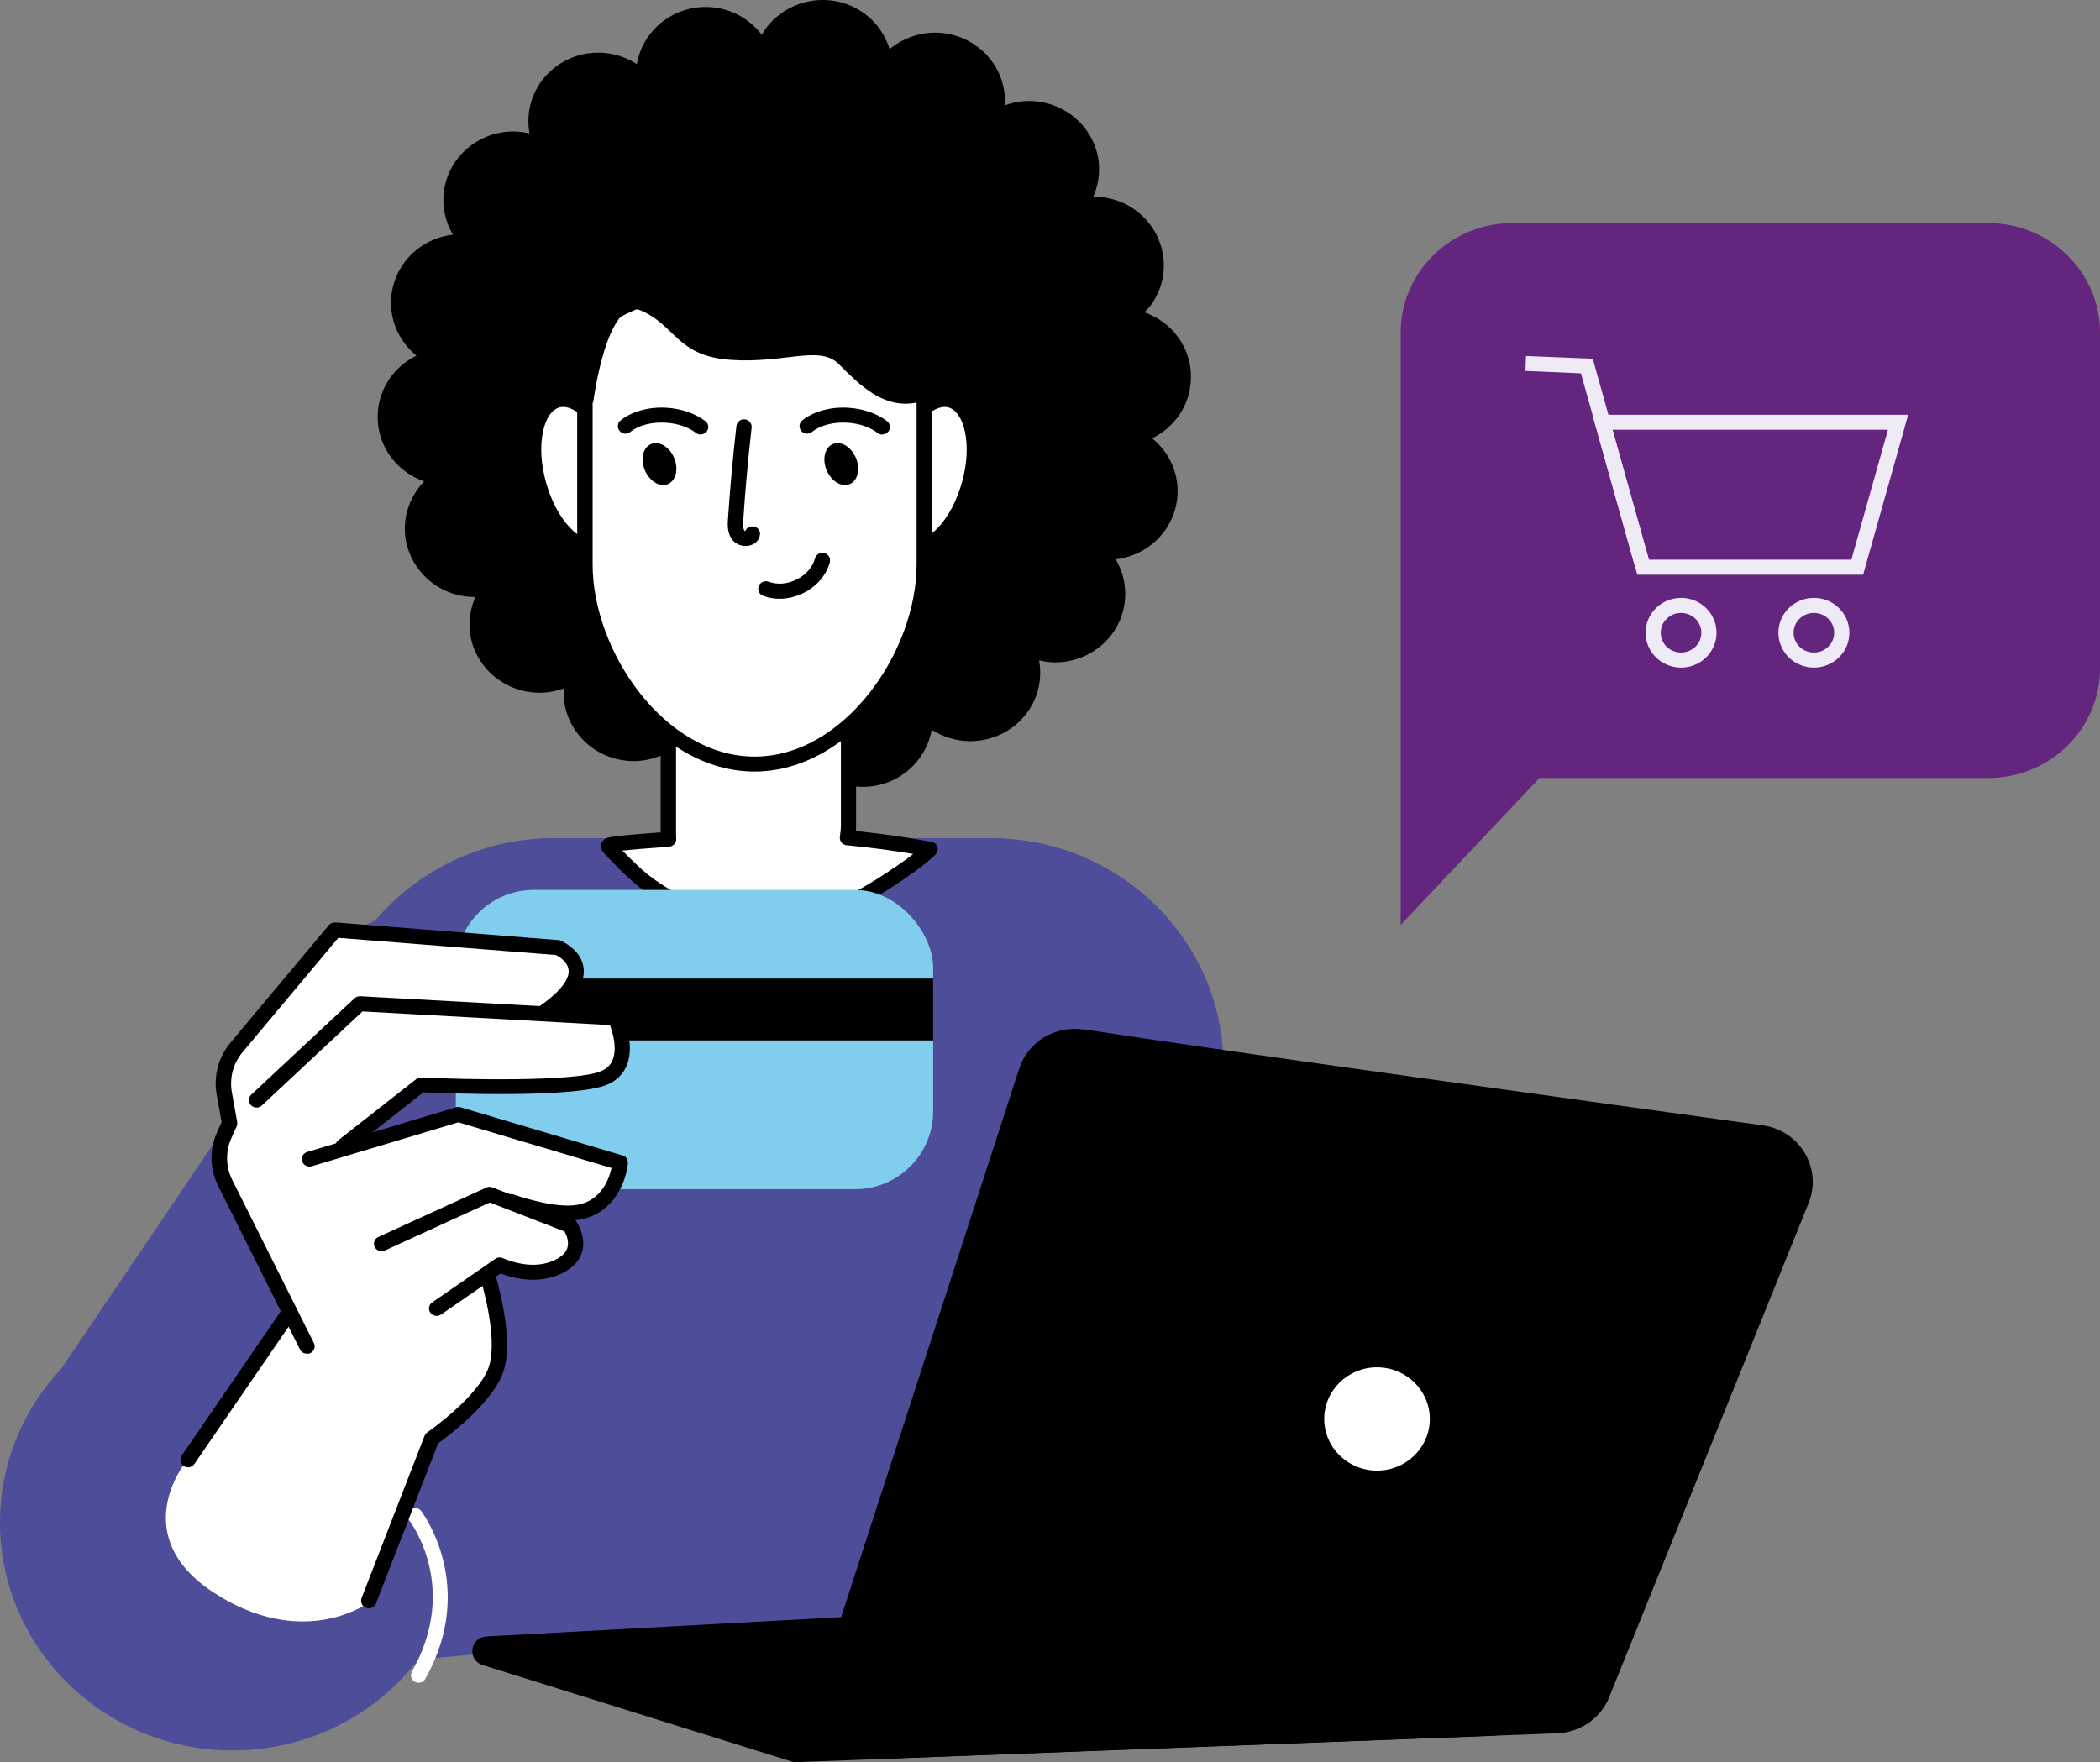 <svg xmlns="http://www.w3.org/2000/svg" id="Capa_2" viewBox="0 0 168.67 141.55"><rect x="0" y="0" width="168.67" height="141.55" fill="#808080" stroke="none"/><g id="Capa_3"><path d="M97.61,90.41c.42-1.52.66-3.11.66-4.76,0-10.12-8.37-18.32-18.69-18.32h-35.07c-5.78,0-10.94,2.57-14.37,6.61l-1.24.57L4.93,109.93c-3.05,3.26-4.93,7.59-4.93,12.37,0,10.12,8.37,18.32,18.69,18.32,6.09,0,11.49-2.87,14.9-7.29l62.75-5.93,1.27-36.98Z" fill="#4e4d9a" stroke-width="0"></path><path d="M95.57,31.23c.26-1.45-.07-2.91-.93-4.12-.68-.95-1.63-1.64-2.72-2.02.19-.2.38-.39.54-.61.86-1.21,1.19-2.67.93-4.12-.48-2.64-2.8-4.56-5.54-4.56-.01,0-.03,0-.04,0,.68-1.55.65-3.37-.28-4.93-1-1.7-2.87-2.76-4.88-2.76-.67,0-1.33.13-1.95.35.02-.27.03-.53,0-.8-.13-1.47-.84-2.8-1.99-3.75-1.01-.83-2.3-1.29-3.62-1.29s-2.63.49-3.64,1.33c-.49-1.62-1.71-3-3.45-3.62-.62-.22-1.27-.33-1.93-.33-2.04,0-3.9,1.09-4.89,2.79-1.03-1.35-2.65-2.23-4.5-2.23-2.78,0-5.08,1.99-5.53,4.59-.9-.58-1.97-.92-3.09-.92-.66,0-1.3.11-1.92.33-1.41.5-2.54,1.52-3.18,2.85-.5,1.05-.63,2.19-.43,3.31-.42-.1-.85-.16-1.3-.16-1.32,0-2.6.46-3.61,1.29-1.15.95-1.86,2.28-1.99,3.75-.1,1.15.17,2.27.75,3.25-1.75.2-3.33,1.2-4.22,2.72-.75,1.28-.95,2.76-.56,4.19.31,1.12.96,2.08,1.85,2.81-1.55.76-2.71,2.19-3.03,3.96-.26,1.45.07,2.91.93,4.12.68.95,1.63,1.64,2.72,2.02-1.18,1.23-1.79,2.95-1.47,4.73.48,2.64,2.8,4.56,5.54,4.56.01,0,.03,0,.04,0-.68,1.55-.65,3.37.28,4.93,1,1.7,2.87,2.76,4.88,2.76.67,0,1.33-.13,1.95-.35-.02.27-.03.53,0,.8.13,1.47.84,2.8,1.99,3.75,1.01.83,2.3,1.29,3.62,1.29s2.63-.49,3.64-1.33c.49,1.62,1.71,3,3.45,3.63.62.22,1.27.33,1.92.33,2.04,0,3.9-1.09,4.89-2.79,1.03,1.35,2.65,2.23,4.5,2.23,2.78,0,5.08-1.99,5.53-4.59.9.58,1.97.92,3.09.92.66,0,1.3-.11,1.93-.33,1.41-.5,2.54-1.52,3.18-2.85.5-1.05.63-2.19.43-3.31.42.1.85.16,1.3.16,1.32,0,2.6-.46,3.62-1.29,2.13-1.75,2.58-4.72,1.23-6.99,1.75-.2,3.33-1.2,4.22-2.72.75-1.28.95-2.76.56-4.19-.31-1.12-.96-2.08-1.85-2.81,1.55-.76,2.71-2.19,3.03-3.96Z" fill="#000" stroke-width="0"></path><path d="M68.07,67.3c.05-.33.08-.67.08-1.01v-25.83c0-3.92-3.24-7.1-7.23-7.11-4,0-7.23,3.19-7.23,7.11v25.83c0,.28-.01.87.02,1.14-2.33.18-4.2.3-4.73.46-.07.02-.1.11-.05.17.43.52,2.03,2.12,2.74,2.67,3.78,2.97,8.6,4.05,13.08,3.06,2.43-.53,4.69-1.75,6.82-3.17.88-.59,1.77-1.18,2.6-1.88.12-.1.23-.2.35-.3.07-.07.14-.14.21-.21-2.04-.39-4.28-.7-6.64-.93Z" fill="#fff" stroke-width="0"></path><path d="M61.42,74.75c-3.62,0-7.19-1.23-10.15-3.55-.73-.57-2.36-2.19-2.84-2.77-.15-.18-.2-.43-.13-.65.07-.22.25-.4.48-.47.51-.15,1.75-.25,4.09-.43h.19c0-.13,0-.26,0-.39v-.21s0-25.83,0-25.83c0-4.24,3.52-7.7,7.85-7.71,4.33,0,7.85,3.47,7.85,7.71v25.83c0,.16,0,.31-.02.48,2.17.22,4.21.52,6.08.87.22.04.41.2.47.42.07.21,0,.45-.16.6l-.08.08s-.1.1-.15.14c-.13.11-.25.22-.37.32-.83.7-1.74,1.31-2.61,1.89-2.67,1.78-4.9,2.82-7.07,3.29-1.14.25-2.29.37-3.44.37ZM49.99,68.33c.64.66,1.55,1.54,2.04,1.92,3.61,2.83,8.19,3.91,12.56,2.95,2.01-.44,4.11-1.42,6.61-3.08.74-.49,1.47-.98,2.15-1.52-1.67-.28-3.46-.52-5.35-.7-.17-.02-.32-.1-.42-.23-.1-.13-.15-.29-.12-.46.05-.35.08-.65.08-.93v-25.83c0-3.58-2.97-6.5-6.62-6.51-3.65,0-6.62,2.93-6.62,6.51v26.05c0,.25,0,.68.01.85.02.16-.03.33-.14.45-.11.13-.26.2-.43.22l-.78.06c-1.14.08-2.23.17-2.97.25ZM49.39,67.68s0,0,0,0c0,0,0,0,0,0Z" fill="#000" stroke-width="0"></path><path d="M60.9,33.35s.01,0,.02,0,.01,0,.02,0h-.03Z" fill="#fff" stroke-width="0"></path><path d="M60.93,33.95s-.06,0-.08,0c-.33-.03-.58-.3-.57-.62.01-.31.26-.56.57-.58,0,0,0,0,0,0h0s.02,0,.03,0h.04c.34,0,.61.27.61.6s-.27.6-.61.6Z" fill="#000" stroke-width="0"></path><path d="M49.57,37.2c.9,3.26.22,6.27-1.52,6.73-1.74.46-3.89-1.8-4.79-5.05-.9-3.26-.22-6.27,1.52-6.73,1.74-.46,3.89,1.8,4.79,5.05Z" fill="#fff" stroke-width="0"></path><path d="M47.57,44.59c-.89,0-1.83-.48-2.69-1.39-.97-1.02-1.76-2.51-2.22-4.17-.46-1.67-.55-3.34-.24-4.7.34-1.5,1.12-2.48,2.19-2.77,2.1-.56,4.53,1.85,5.54,5.48h0c.46,1.67.55,3.34.24,4.7-.34,1.5-1.12,2.48-2.19,2.77-.21.06-.42.08-.63.08ZM45.23,32.69c-.1,0-.2.01-.29.04-.6.16-1.08.84-1.31,1.87-.27,1.18-.19,2.64.22,4.13.41,1.48,1.1,2.79,1.94,3.67.73.77,1.5,1.12,2.1.96.6-.16,1.08-.84,1.31-1.87.27-1.18.19-2.64-.22-4.13-.8-2.89-2.53-4.67-3.74-4.67Z" fill="#000" stroke-width="0"></path><path d="M71.55,37.2c-.9,3.26-.22,6.27,1.52,6.73s3.89-1.8,4.79-5.05c.9-3.26.22-6.27-1.52-6.73-1.74-.46-3.89,1.8-4.79,5.05Z" fill="#fff" stroke-width="0"></path><path d="M73.54,44.59c-.21,0-.42-.03-.63-.08-1.07-.29-1.85-1.27-2.19-2.77-.31-1.37-.22-3.03.24-4.7,1.01-3.63,3.44-6.03,5.54-5.48,2.1.56,2.96,3.84,1.95,7.47-.46,1.67-1.25,3.15-2.22,4.17-.86.91-1.8,1.39-2.69,1.39ZM75.88,32.69c-1.21,0-2.94,1.78-3.74,4.67-.41,1.48-.49,2.95-.22,4.13.23,1.03.71,1.71,1.31,1.87.6.16,1.37-.19,2.1-.96.84-.88,1.53-2.19,1.94-3.67.87-3.13.12-5.67-1.09-6-.09-.02-.19-.04-.29-.04Z" fill="#000" stroke-width="0"></path><path d="M60.6,61.38h0c-7.52,0-13.62-8.66-13.62-16.04v-15.85c0-7.37,8.64-3.21,13.62-13.35h0c2.29,7.46,13.62,5.98,13.62,13.35v15.85c0,7.37-6.1,16.04-13.62,16.04Z" fill="#fff" stroke-width="0"></path><path d="M60.6,61.98c-7.89,0-14.24-9.1-14.24-16.64v-15.85c0-4,2.38-4.98,5.13-6.12,2.72-1.12,6.11-2.52,8.56-7.5.11-.22.35-.36.6-.34.25.02.47.19.54.43,1.03,3.34,4.07,4.79,7.01,6.18,3.26,1.55,6.64,3.15,6.64,7.35v15.85c0,7.54-6.35,16.64-14.24,16.64ZM60.52,17.59c-2.58,4.44-5.87,5.79-8.55,6.9-2.63,1.09-4.37,1.8-4.37,5.01v15.85c0,6.99,5.8,15.43,13.01,15.43s13.01-8.44,13.01-15.43v-15.85c0-3.44-2.76-4.75-5.95-6.26-2.67-1.27-5.66-2.69-7.14-5.64Z" fill="#000" stroke-width="0"></path><path d="M51.78,37.74c.36.89,1.18,1.42,1.84,1.16s.9-1.18.54-2.08c-.36-.89-1.18-1.42-1.84-1.16s-.9,1.18-.54,2.08Z" fill="#000" stroke-width="0"></path><path d="M56.28,34.91c-.13,0-.26-.04-.38-.13-.61-.47-1.46-.76-2.4-.82-1.13-.08-2.21.2-2.87.74-.26.21-.65.18-.86-.08-.22-.26-.18-.64.08-.85.91-.73,2.31-1.11,3.74-1.01,1.17.08,2.26.46,3.06,1.07.27.2.32.58.11.84-.12.15-.3.23-.49.23Z" fill="#000" stroke-width="0"></path><path d="M66.38,37.74c.36.89,1.18,1.42,1.84,1.16.66-.25.9-1.18.54-2.08-.36-.89-1.18-1.42-1.84-1.16s-.9,1.18-.54,2.08Z" fill="#000" stroke-width="0"></path><path d="M70.87,34.91c-.13,0-.26-.04-.38-.13-.61-.46-1.46-.76-2.4-.82-1.13-.08-2.21.2-2.87.74-.26.21-.65.18-.86-.08-.22-.26-.18-.64.08-.85.91-.73,2.31-1.11,3.74-1.01,1.17.08,2.26.46,3.06,1.07.27.2.32.58.11.84-.12.15-.3.23-.49.23Z" fill="#000" stroke-width="0"></path><path d="M59.88,43.86c-.39,0-.77-.16-1.01-.44-.48-.55-.43-1.29-.4-1.72.17-2.48.39-5,.68-7.48.04-.33.34-.57.68-.53.34.04.58.34.54.67-.28,2.46-.51,4.96-.67,7.42-.02.33-.03.7.11.87,0,0,.03,0,.05.01.1-.25.37-.41.66-.37.34.05.57.35.52.68-.06.41-.35.72-.78.84-.12.03-.24.05-.37.05Z" fill="#000" stroke-width="0"></path><path d="M62.62,48.1c-.46,0-.91-.08-1.33-.24-.32-.12-.47-.47-.35-.78.12-.31.48-.46.79-.35.69.26,1.51.2,2.26-.18.75-.37,1.28-.99,1.47-1.69.09-.32.42-.51.75-.43.33.08.52.41.44.74-.28,1.03-1.04,1.93-2.1,2.46-.62.31-1.28.47-1.93.47Z" fill="#000" stroke-width="0"></path><path d="M47.63,32.43s1.08-8.67,3.86-7.48c2.78,1.19,2.88,3.67,7.2,3.96,4.32.3,7.09-1.19,8.64.3,1.54,1.49,4.32,4.76,8.02,2.38,3.7-2.38,4.06-8.08-1.8-11.05-5.86-2.97-14.65-3.42-19.58-3.72-4.93-.3-10.02,8.47-6.32,15.61Z" fill="#000" stroke-width="0"></path><rect x="36.61" y="71.49" width="38.34" height="24.04" rx="6.26" ry="6.26" fill="#80cdee" stroke-width="0"></rect><rect x="36.61" y="78.61" width="38.34" height="4.97" fill="#000" stroke-width="0"></rect><path d="M33.63,135.18c-.1,0-.2-.02-.3-.07-.3-.16-.41-.53-.24-.82,3.82-6.79-.08-11.97-.25-12.19-.2-.26-.15-.64.12-.84.27-.2.65-.15.86.11.05.06,4.56,6,.34,13.5-.11.2-.32.31-.54.31Z" fill="#fff" stroke-width="0"></path><path d="M49.93,92.99l-13.01-3.87c-.08-.02-.17-.02-.25,0l-7.54,2.27,4.83-3.79c1.52.07,12.25.49,14.77-.61.72-.31,1.21-.82,1.48-1.51.64-1.66-.35-3.79-.39-3.88-.07-.14-.21-.24-.37-.25l-4.76-.26c1.44-1.15,2.12-2.25,2.02-3.28-.14-1.4-1.67-2.06-1.73-2.09-.04-.02-.09-.03-.14-.03l-17.92-1.42c-.14,0-.28.05-.37.15l-7.89,9.43c-.94,1.12-1.33,2.59-1.08,4.02l.4,2.27-.38.84c-.6,1.35-.57,2.88.09,4.2l5.07,10.14-8.02,11.68c-.13.18-.09.43.09.57,0,0-4.62,5.83,2.32,10.36,7.03,4.59,12.21.97,12.21.97.08.06.17.09.27.09.04,0,.08,0,.11-.01.13-.04.24-.13.29-.26l5.01-12.91c.71-.51,4.49-3.29,5.26-5.82.76-2.49-.43-6.71-.68-7.54l.55-.38c.67.27,2.62.93,4.5.19,1.02-.4,1.66-.99,1.89-1.75.36-1.18-.41-2.29-.44-2.33-.05-.07-.12-.12-.2-.15l-.5-.19c.07,0,.14,0,.2,0,.35,0,.68-.02.99-.08,3.27-.62,3.62-4.31,3.63-4.35.02-.2-.11-.39-.31-.44Z" fill="#fff" stroke-width="0"></path><path d="M24.64,108.74c-.23,0-.45-.12-.55-.34l-6.56-13.11c-.69-1.37-.72-2.95-.09-4.35l.36-.8-.4-2.22c-.26-1.48.14-3,1.12-4.17l7.89-9.43c.13-.15.32-.23.52-.22l17.92,1.42c.07,0,.13.02.19.05.07.03,1.68.72,1.84,2.23.13,1.29-.87,2.68-2.98,4.11-.28.19-.66.12-.85-.15-.19-.27-.12-.65.16-.84,1.66-1.13,2.54-2.19,2.46-2.99-.06-.67-.78-1.09-1.02-1.21l-17.48-1.38-7.69,9.19c-.75.89-1.06,2.06-.86,3.2l.43,2.4c.02.12,0,.24-.04.35l-.43.96c-.48,1.07-.45,2.29.07,3.34l6.56,13.11c.15.3.02.66-.28.81-.09.04-.18.06-.27.06Z" fill="#000" stroke-width="0"></path><path d="M27.55,92.68c-.18,0-.36-.08-.48-.23-.21-.26-.17-.64.1-.85l6.26-4.91c.12-.09.26-.14.41-.13,3.34.16,12.44.37,14.46-.52.46-.2.76-.5.92-.93.36-.93-.01-2.18-.23-2.76l-19.87-1.1-8.09,7.56c-.24.23-.63.22-.87-.02-.23-.24-.22-.62.02-.85l8.29-7.74c.12-.11.29-.17.46-.17l20.52,1.13c.23.01.43.15.52.35.04.09,1.06,2.29.4,4.01-.28.73-.81,1.27-1.57,1.6-2.54,1.11-12.77.72-14.79.63l-6.08,4.77c-.11.09-.25.13-.38.13Z" fill="#000" stroke-width="0"></path><path d="M45.63,98.05c-2.12,0-4.68-.92-4.8-.96-.32-.12-.48-.46-.36-.77.12-.31.47-.47.79-.36.03.01,3.29,1.18,5.16.82,1.9-.36,2.51-2.1,2.7-2.95l-12.31-3.67-11.77,3.53c-.32.1-.67-.08-.77-.4-.1-.32.08-.65.41-.75l11.95-3.59c.12-.03.24-.04.36,0l13.01,3.87c.28.08.46.34.43.63-.11,1.33-1.05,3.99-3.77,4.51-.32.06-.66.09-1.02.09Z" fill="#000" stroke-width="0"></path><path d="M35.07,105.71c-.19,0-.38-.09-.5-.25-.2-.27-.13-.65.15-.84l5.06-3.49c.18-.13.42-.15.63-.05.02,0,2.06.98,3.88.26.71-.28,1.14-.64,1.28-1.09.16-.52-.08-1.06-.22-1.32l-6.01-2.33-8.43,3.86c-.31.14-.67.01-.82-.29-.14-.3-.01-.66.3-.8l8.67-3.97c.15-.07.33-.08.49-.01l6.45,2.5c.11.04.21.12.28.22.03.05.85,1.23.47,2.48-.25.82-.92,1.44-2,1.87-1.85.72-3.77.14-4.54-.16l-4.78,3.3c-.11.07-.23.11-.35.11Z" fill="#000" stroke-width="0"></path><path d="M29.62,129.2c-.07,0-.15-.01-.22-.04-.32-.12-.48-.47-.36-.78l5.06-13.03c.04-.11.12-.21.22-.28.04-.03,4.24-2.96,4.97-5.35.73-2.41-.71-7.04-.72-7.09-.1-.32.08-.65.41-.75.32-.1.67.08.77.4.06.2,1.56,5.02.72,7.79-.77,2.53-4.46,5.29-5.28,5.88l-4.99,12.86c-.09.24-.33.39-.57.39Z" fill="#000" stroke-width="0"></path><path d="M15.1,117.87c-.12,0-.24-.03-.34-.1-.28-.19-.36-.56-.17-.83l8.02-11.69c.19-.28.57-.35.85-.16.28.19.36.56.17.83l-8.02,11.69c-.12.17-.31.27-.51.27Z" fill="#000" stroke-width="0"></path><path d="M87.06,82.69c11.02,1.72,41.57,5.93,54.5,7.71,3.01.41,4.82,3.47,3.71,6.24l-16.02,39.7c-.68,1.69-2.32,2.83-4.18,2.9l-54.62,2.07c-3.25.12-5.63-2.95-4.65-5.98l16.06-49.48c.7-2.17,2.91-3.5,5.2-3.14Z" fill="#000" stroke-width="0"></path><path d="M39.07,131.46l48-2.61c.12,0,.25,0,.36.04l32.75,8.24c1.34.34,1.13,2.26-.25,2.31l-55.94,2.12c-.14,0-.28-.01-.41-.05l-24.81-7.75c-1.27-.4-1.03-2.22.3-2.29Z" fill="#000" stroke-width="0"></path><ellipse cx="110.6" cy="113.99" rx="4.24" ry="4.15" fill="#fff" stroke-width="0"></ellipse><path d="M112.5,74.3l11.15-11.8h36.04c4.96,0,8.98-3.94,8.98-8.81v-26.96c0-4.86-4.02-8.81-8.98-8.81h-38.21c-4.96,0-8.98,3.94-8.98,8.81v47.57Z" fill="#63257e" stroke-width="0"></path><path d="M149.64,46.17h-18.13l-3.61-12.85h25.36l-.21.76c-1.09,3.88-2.19,7.76-3.28,11.64l-.12.44ZM132.44,44.96h16.26c.98-3.48,1.96-6.96,2.94-10.44h-22.14l2.94,10.44Z" fill="#eeebf6" stroke-width="0"></path><polygon points="131.38 45.73 126.98 29.99 122.52 29.8 122.57 28.6 127.93 28.82 132.56 45.41 131.38 45.73" fill="#eeebf6" stroke-width="0"></polygon><path d="M135.02,53.63c-1.57,0-2.85-1.25-2.85-2.8s1.28-2.8,2.85-2.8,2.85,1.25,2.85,2.8-1.28,2.8-2.85,2.8ZM135.02,49.24c-.9,0-1.63.71-1.63,1.59s.73,1.59,1.63,1.59,1.63-.71,1.63-1.59-.73-1.59-1.63-1.59Z" fill="#eeebf6" stroke-width="0"></path><path d="M145.69,53.63c-1.57,0-2.85-1.25-2.85-2.8s1.28-2.8,2.85-2.8,2.85,1.25,2.85,2.8-1.28,2.8-2.85,2.8ZM145.69,49.24c-.9,0-1.63.71-1.63,1.59s.73,1.59,1.63,1.59,1.63-.71,1.63-1.59-.73-1.59-1.63-1.59Z" fill="#eeebf6" stroke-width="0"></path></g></svg>